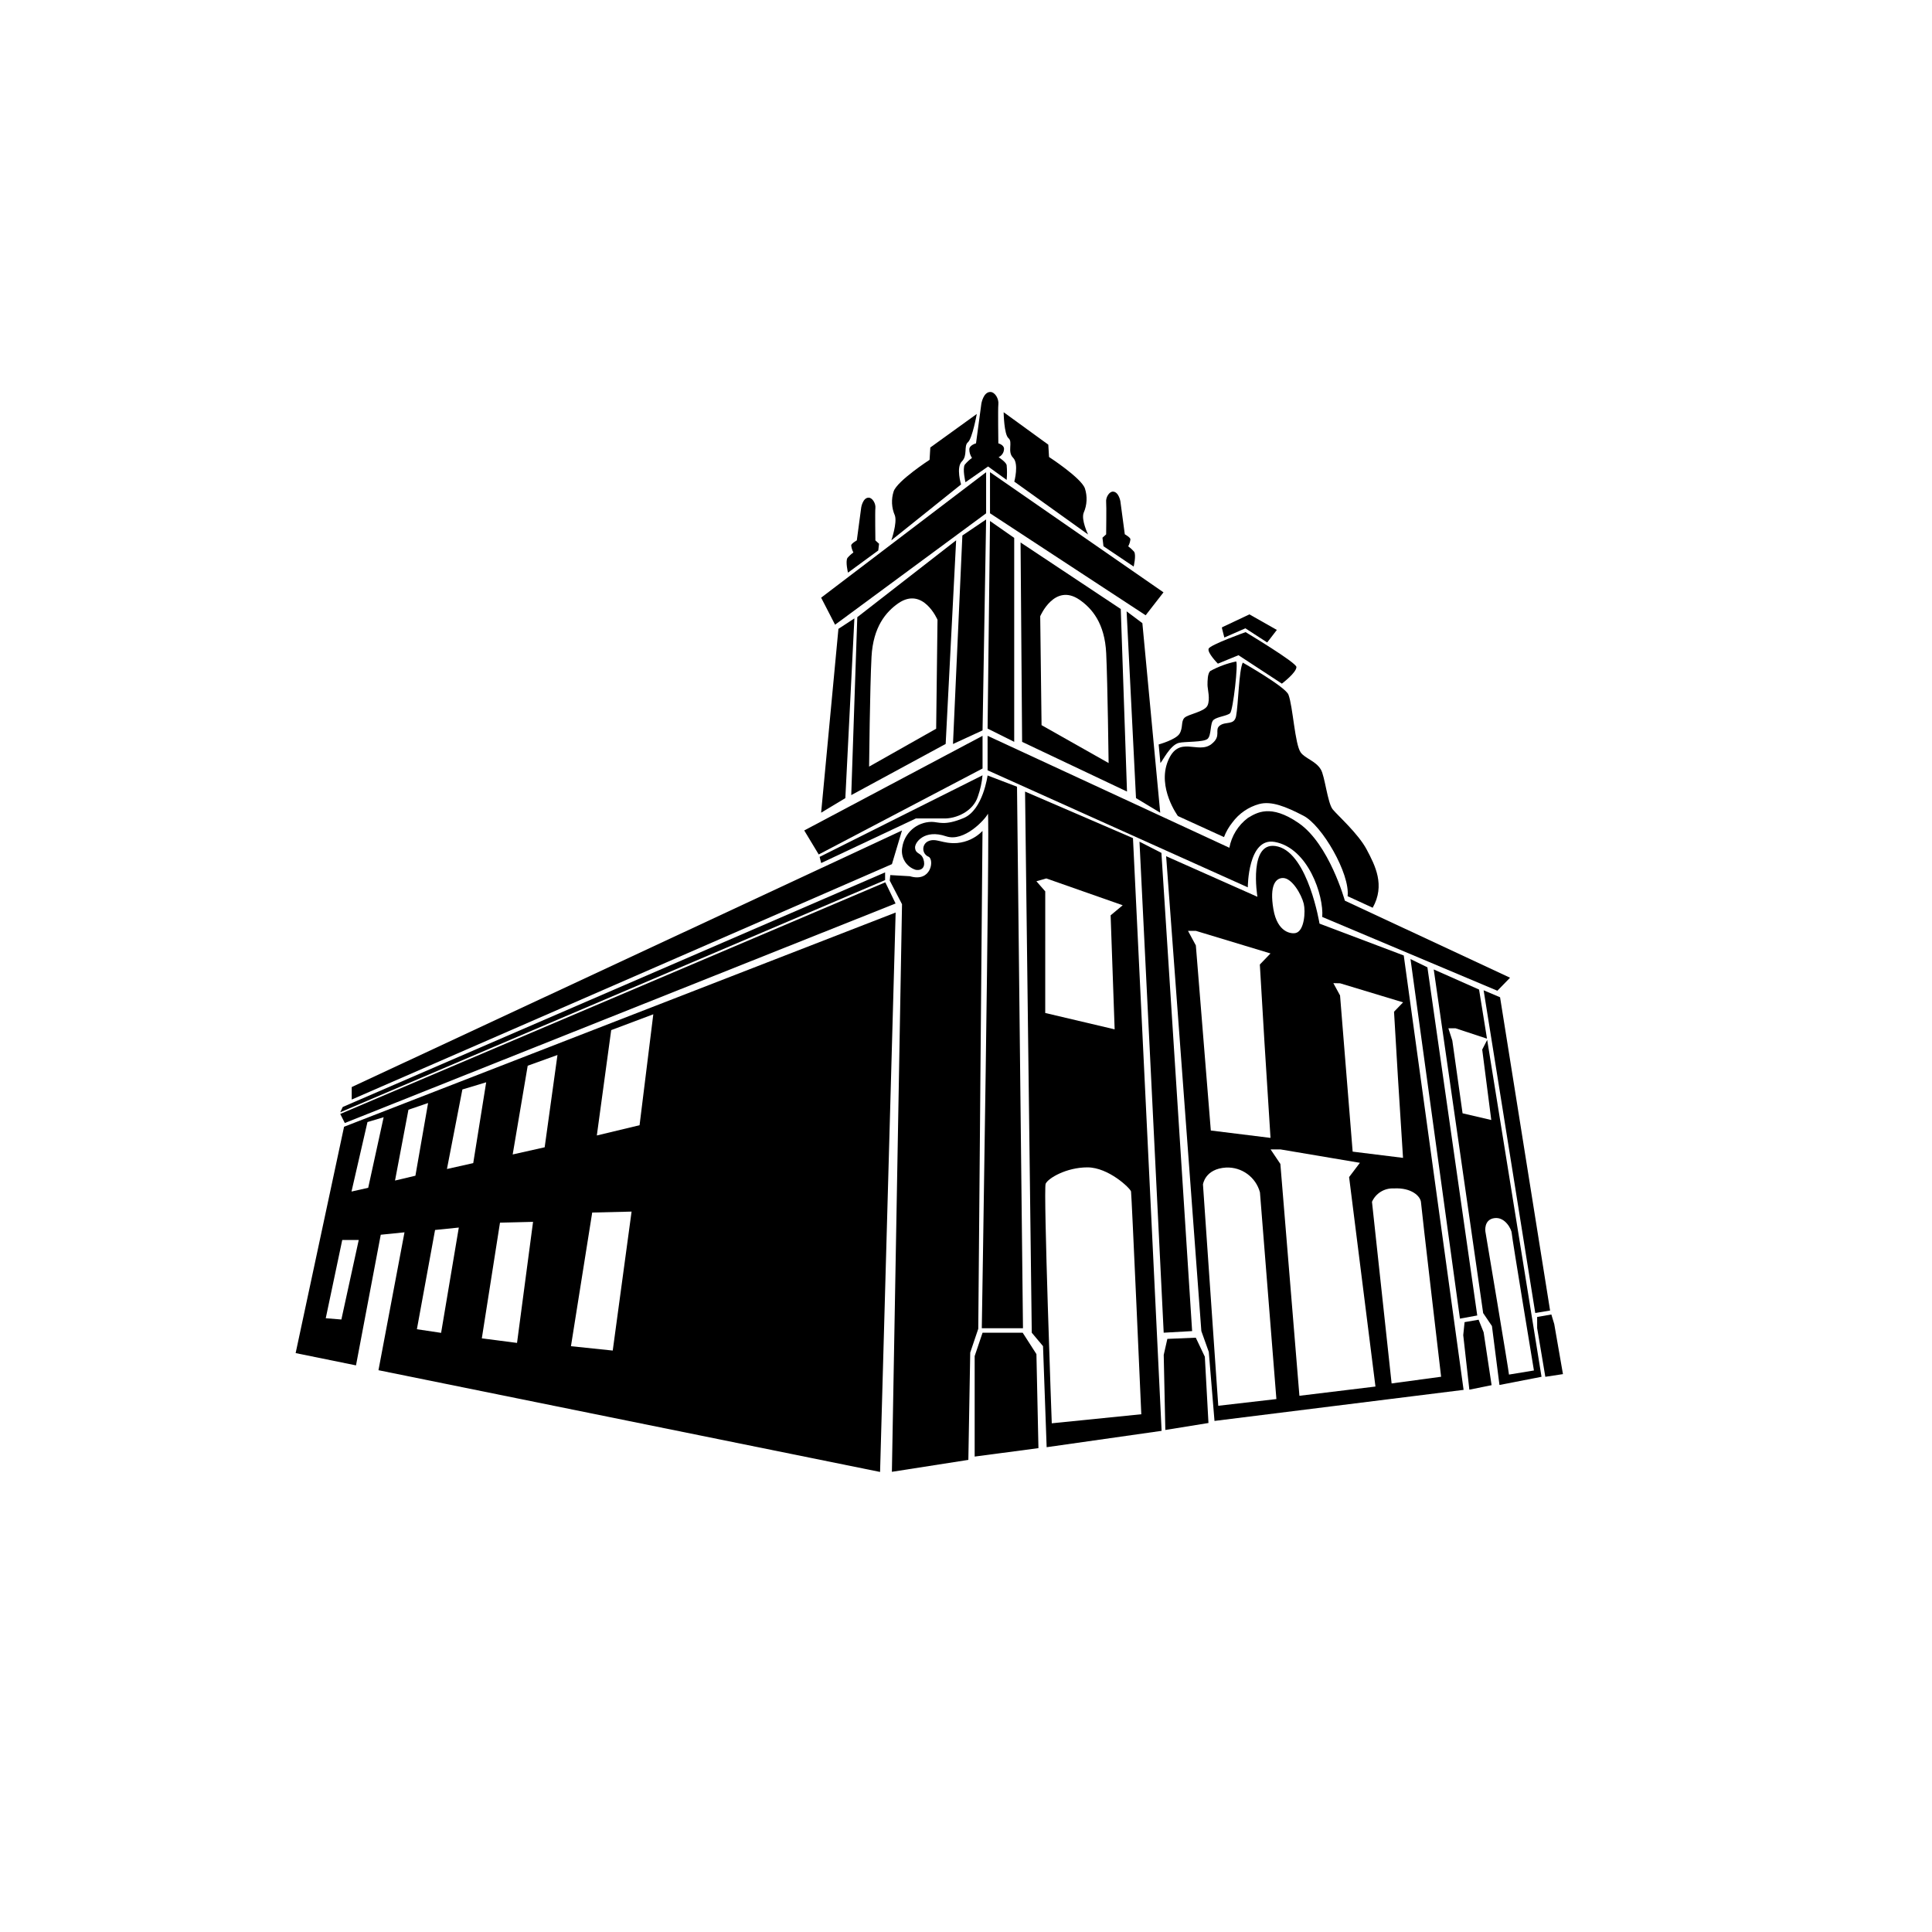 <?xml version="1.0" encoding="UTF-8"?>
<!-- Uploaded to: ICON Repo, www.svgrepo.com, Generator: ICON Repo Mixer Tools -->
<svg fill="#000000" width="800px" height="800px" version="1.1" viewBox="144 144 512 512" xmlns="http://www.w3.org/2000/svg">
 <g>
  <path d="m235.18 442.6-12.832 59.984 15.996 3.254 6.559-34.621 6.293-0.641-6.898 36.543 132.93 26.961 4.125-148.25zm-0.711 51.082-4.141-0.336 4.371-20.742h4.371zm7.109-34.906-4.426 0.996 4.231-18.414 4.285-1.281zm7.109-1.918 3.555-18.77 5.207-1.777-3.359 19.266zm12.211 40.363-6.418-0.961 4.816-26.305 6.293-0.641zm1.547-43.422 4.09-21.078 6.309-1.902-3.43 21.418zm18.574 46.086-9.332-1.207 4.816-30.66 8.762-0.215zm7.324-51.844-8.477 1.902 3.981-23.516 7.887-2.844zm18.039 53.871-11.074-1.156 5.633-35.422 10.434-0.25zm7.109-59.719-11.324 2.719 3.805-27.922 11.16-4.195z"/>
  <path d="m234.17 439.21 1.207 2.398 145.96-58.172-2.719-5.617z"/>
  <path d="m378.56 375.19v2.043l-144.39 61.531 0.656-1.402z"/>
  <path d="m237.21 435.39v-3.309l145.83-68-2.668 8.922z"/>
  <path d="m413.52 352.49-7.801-2.984s-1.207 9.137-6.344 11.285c-5.137 2.152-6.613 1.012-8.512 1.012l-0.004 0.004c-3.891 0.043-7.176 2.906-7.75 6.754-0.5 2.598 1.027 5.16 3.555 5.953 1.918 0.32 2.668-1.066 2.027-2.879-0.641-1.812-2.008-1.156-2.188-2.934-0.141-1.387 2.453-5.031 8.211-3.074 4.836 1.637 10.434-4.566 11.074-5.953s-1.602 136.32-1.602 136.32h10.914z"/>
  <path d="m379.79 377.37 3.254 6.258-2.684 150.42 20.262-3.164 0.496-28.438 2.133-6.309 1.121-131.93c-1.773 1.832-4.144 2.965-6.684 3.199-4.016 0.301-5.617-1.492-7.801-0.426-0.781 0.402-1.25 1.227-1.203 2.102 0.047 0.879 0.598 1.645 1.414 1.969 1.512 0.746 0.746 6.879-4.977 5.156l-5.191-0.301z"/>
  <path d="m404.39 497.18-2.094 6.203v26.625l16.902-2.238-0.535-24.918-3.644-5.672z"/>
  <path d="m453.36 498.82-0.961 4.246 0.426 19.891 11.43-1.848-0.961-17.562-2.398-5.047z"/>
  <path d="m444.25 366.11-28.598-12.336 1.777 143.41 2.984 3.555 0.961 26.785 30.465-4.336zm-25.594 11.43 2.629-0.746 20.242 7.109-3.199 2.668 1.066 30.215-18.395-4.336 0.004-32.23zm2.453 80.16c0.641-1.441 5.457-4.336 11.074-4.336s11.395 5.582 11.555 6.398c0.16 0.816 2.719 59.027 2.719 59.027l-23.727 2.398c-0.004-0.004-2.262-62.051-1.621-63.492z"/>
  <path d="m452.39 497.18 7.535-0.426-8.141-126.73-5.809-2.969z"/>
  <path d="m550.86 491.96 3.93-0.656-13.258-83.02-4.356-1.848z"/>
  <path d="m532.13 494.38-0.355 3.449 1.617 14.449 5.898-1.191-2.113-14.023-1.332-3.324z"/>
  <path d="m551.36 493.01v2.934l2.168 12.922 4.672-0.711-2.309-13.262-0.766-2.539z"/>
  <path d="m530.9 493.45 4.586-0.836-13.207-92.262-4.481-2.188z"/>
  <path d="m516.01 397.21-22.324-8.441s-2.984-18.344-11-20.422-5.457 13.312-5.457 13.312l-24.191-10.754 9.332 125.84 1.973 5.527 1.512 18.289 66.012-8.23zm-16.867 7.375 16.688 5.047-2.398 2.488 1.031 17.398 1.352 21.328-13.348-1.652-3.34-41.395-1.777-3.254zm-15.125-27.902c2.363 0 4.871 4.32 5.492 6.824 0.496 2.078 0.16 7.109-2.062 7.731-1.137 0.32-4.922 0-5.988-6.309-1.07-6.309 0.602-8.266 2.559-8.246zm-23.105 17.863-2.078-3.856 2.078-0.004 19.781 5.988-2.824 2.934 1.227 20.637 1.602 25.309-15.82-1.957zm5.938 122-4.051-58.652s0.516-4.16 6.133-4.481h-0.004c4.164-0.184 7.894 2.551 8.973 6.578 0.16 1.918 4.356 54.777 4.356 54.777zm21.508-2.648-5.047-61.441-2.594-3.856h2.594l21.078 3.555-2.863 3.785 6.984 55.508zm19.23-51.402-0.004 0.004c1.008-2.266 3.301-3.676 5.777-3.555 4.711-0.266 7.109 2.078 7.215 3.695 0.105 1.617 5.332 46.211 5.332 46.211l-13.117 1.777z"/>
  <path d="m538.12 419.59-1.316 2.559 2.398 18.664-7.606-1.777-2.719-19.301-1.047-3.234h1.883l8.355 2.754-2.098-13.012-12.016-5.332 13.098 91.07 2.328 3.43 1.992 15.621 11.145-2.168zm-0.48 50.777s-0.496-3.18 2.418-3.555c2.914-0.375 4.566 3.144 4.566 3.981 0 0.836 5.883 36.398 5.883 36.398l-6.613 1.086c0.02-0.586-6.254-37.926-6.254-37.926z"/>
  <path d="m357.13 364.08 3.84 6.363 43.418-22.785v-8.656z"/>
  <path d="m405.72 339v9.137l68.961 31.012s0-13.293 7.109-12.031c8.887 1.602 13.047 14.219 12.621 19.887l46.406 19.551 3.359-3.449-43.777-20.422s-4.141-14.949-12.191-20.527c-7.555-5.242-11.234-2.738-13.527-1.387v0.004c-2.559 1.926-4.301 4.742-4.887 7.891z"/>
  <path d="m361.61 359.37 6.414-3.856 2.398-47.633-4.231 2.773z"/>
  <path d="m451.47 359.37-6.418-3.856-2.488-49.5 4.176 3.129z"/>
  <path d="m396.55 341.17 7.836-3.609 0.945-55.898-6.293 4.25z"/>
  <path d="m405.72 337.08 7.055 3.516v-54.047l-6.414-4.481z"/>
  <path d="m371.19 307.56-1.602 47.152 25.023-13.562 2.773-53.961zm20.902 29.559-17.773 10.043s0.215-21.062 0.641-29.078 3.875-11.961 7.109-14.219c6.594-4.516 10.379 4.391 10.379 4.391z"/>
  <path d="m414.46 287.76 0.41 52.84 27.797 13.172-1.652-48.379zm5.207 19.551s3.785-8.887 10.379-4.391c3.289 2.258 6.734 6.203 7.109 14.219s0.641 29.078 0.641 29.078l-17.773-10.043z"/>
  <path d="m361.21 371.08 0.41 1.637 25.098-11.82h7.215c3.449 0.16 8.016-1.918 9.223-5.848h0.004c0.633-1.805 1.043-3.68 1.223-5.582z"/>
  <path d="m361.61 302.39 3.695 7.164 40.027-29.523v-10.895z"/>
  <path d="m406.36 269.13v10.895l41.25 27.031 4.727-6.078z"/>
  <path d="m456.16 360.26s-5.527-7.519-2.648-14.574c2.879-7.055 7.945-1.688 11.535-4.496 2.809-2.188 0.641-3.75 2.238-4.922 1.602-1.172 3.769 0 4.285-2.453 0.605-3.059 0.73-12.086 1.777-14.219 0 0 11.305 6.418 12.105 8.496 1.191 3.094 1.688 13.152 3.254 15.32 1.156 1.602 4 2.258 5.332 4.516 1.047 1.688 1.777 8.887 3.144 10.559s6.773 6.434 9.012 10.664c2.238 4.231 4.941 9.438 1.582 15.41l-6.648-3.059c0.691-5.938-6.789-18.82-11.711-21.328-4.656-2.418-8.496-3.965-11.711-3.094l-0.008-0.004c-2.852 0.785-5.356 2.508-7.109 4.891-0.938 1.164-1.688 2.473-2.219 3.871z"/>
  <path d="m451.06 341.29s4.586-1.262 5.547-2.879c0.961-1.617 0.32-3.199 1.281-4.176 0.961-0.977 5.332-1.582 6.113-3.254s0-4.406 0-5.457c0-1.047 0-3.039 0.73-3.695h-0.004c2.144-1.172 4.449-2.019 6.844-2.527 0.641 0.16-0.781 12.977-1.582 13.703-0.801 0.73-3.43 0.941-4.391 1.777-0.961 0.836-0.516 4.051-1.562 5.012-1.047 0.961-6.113 0.676-7.66 1.086-2.293 0.605-4.246 4.727-4.852 5.332z"/>
  <path d="m368.72 295.76s-0.711-2.984-0.141-3.891l-0.004-0.004c0.469-0.547 1-1.035 1.582-1.457-0.309-0.582-0.508-1.211-0.586-1.867 0-0.496 1.492-1.332 1.492-1.332l1.172-8.762s0.426-2.578 1.973-2.559c0.977 0 1.918 1.547 1.777 2.773-0.105 0.801 0 8.551 0 8.551l0.977 0.891-0.215 1.777z"/>
  <path d="m444.43 294.14s0.711-2.984 0.141-3.891v-0.004c-0.469-0.547-1-1.035-1.582-1.457 0.309-0.582 0.508-1.215 0.586-1.867 0-0.496-1.492-1.332-1.492-1.332l-1.172-8.762s-0.445-2.543-1.992-2.543c-0.977 0-1.918 1.547-1.777 2.773 0.105 0.801 0 8.551 0 8.551l-0.977 0.891 0.266 2.258z"/>
  <path d="m399.86 271.8s-0.852-3.555-0.18-4.676l0.004 0.004c0.559-0.668 1.199-1.266 1.902-1.777-0.461-0.664-0.707-1.453-0.711-2.258 0-1.121 1.777-1.602 1.777-1.602l1.422-10.539s0.516-3.094 2.383-3.074c1.191 0 2.312 1.777 2.113 3.34-0.125 0.977 0 10.273 0 10.273s1.512 0.391 1.512 1.457h-0.004c-0.008 0.953-0.57 1.812-1.438 2.207 0 0 1.918 1.262 2.133 2.078 0.125 1.312 0.125 2.633 0 3.945l-4.922-3.555z"/>
  <path d="m380.21 287.19 18.484-14.809s-1.387-4.496 0.215-6.098c1.602-1.602 0.426-4.09 1.602-5.082 1.172-0.996 2.348-7.5 2.348-7.5l-12.316 8.887-0.195 3.269s-8.551 5.562-9.508 8.336h-0.004c-0.688 2.106-0.574 4.391 0.32 6.418 0.656 1.992-0.945 6.578-0.945 6.578z"/>
  <path d="m432.35 285.64-19.551-14.004s1.281-4.727-0.32-6.328c-1.602-1.602 0-4.195-1.207-5.172s-1.297-6.894-1.297-6.894l11.836 8.598 0.195 3.269s8.551 5.562 9.508 8.336c0.684 2.106 0.57 4.391-0.32 6.418-0.746 1.883 1.156 5.777 1.156 5.777z"/>
  <path d="m464.3 315.91c-0.41 1.086 2.453 3.965 2.453 3.965l5.457-2.238 11.5 7.535c-0.004 0 3.856-2.898 3.856-4.406 0-1.172-13.473-9.242-13.473-9.242s-9.422 3.359-9.793 4.387z"/>
  <path d="m467.84 310.51 0.621 2.438 5.582-2.438 5.777 3.75 2.559-3.324-7.269-4.121-7.269 3.43"/>
 </g>
</svg>